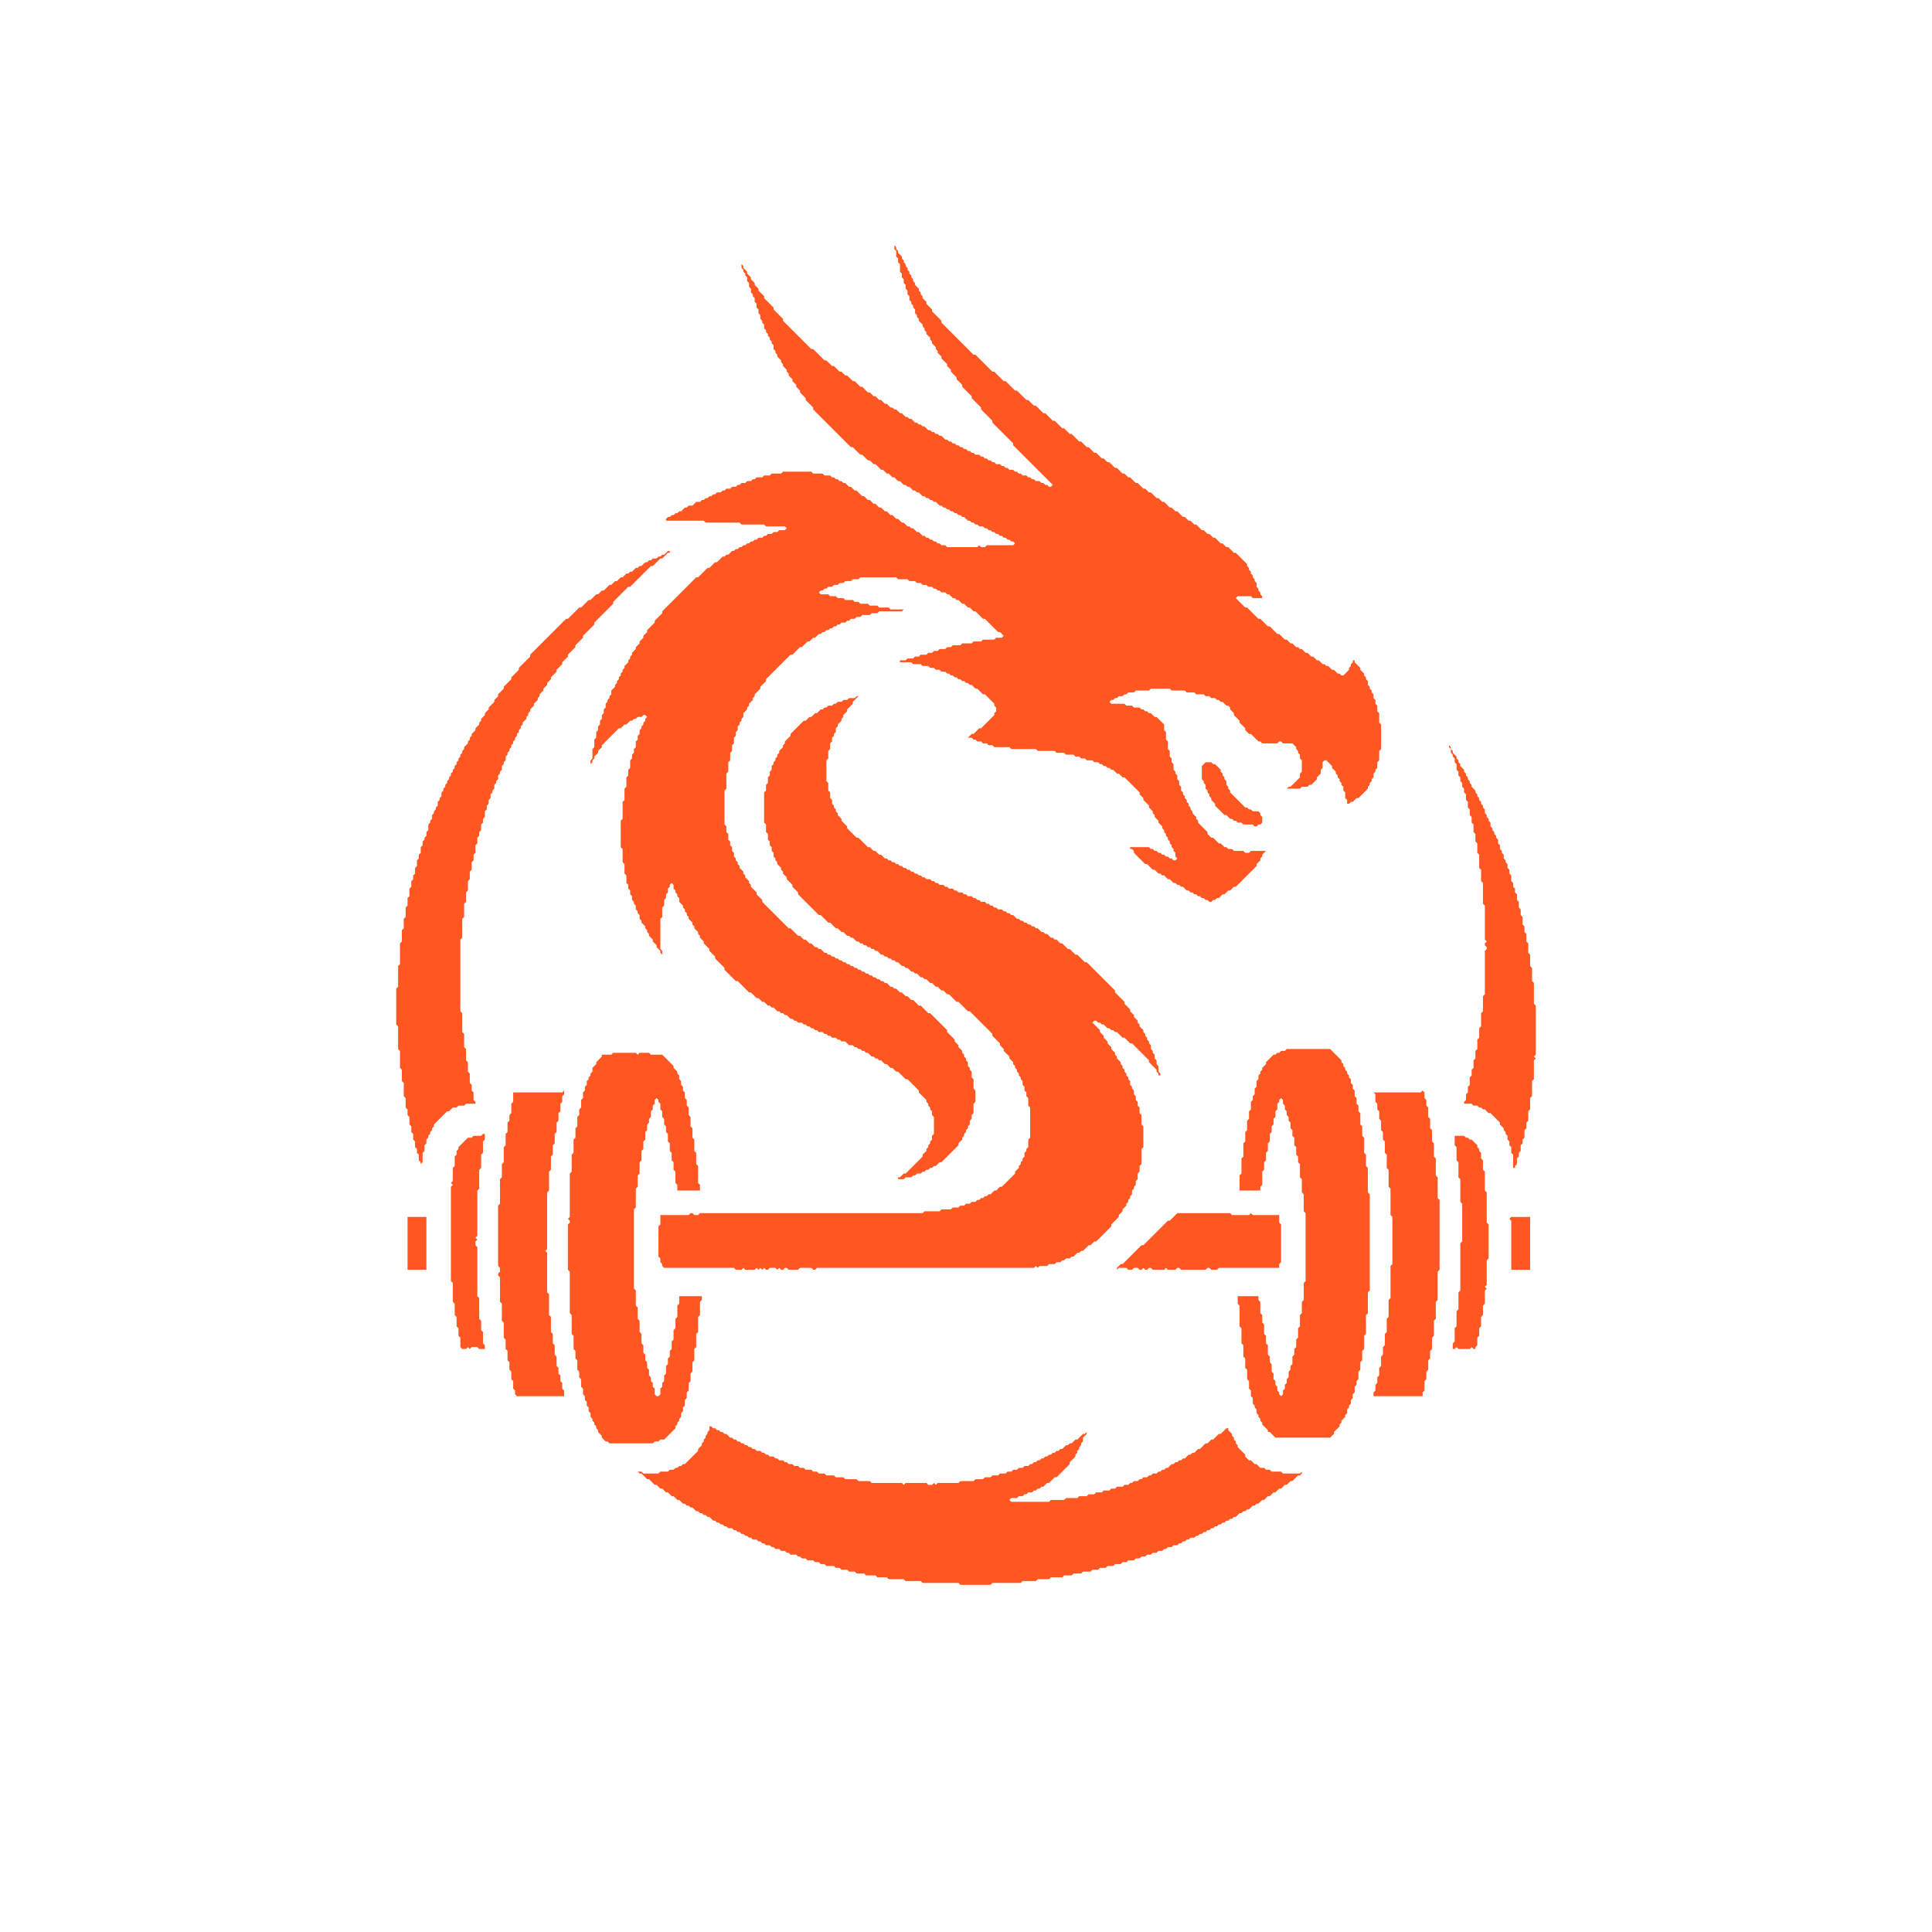 <?xml version="1.0" encoding="utf-8" ?>
<svg baseProfile="tiny" height="1024" version="1.2" width="1024" xmlns="http://www.w3.org/2000/svg" xmlns:ev="http://www.w3.org/2001/xml-events" xmlns:xlink="http://www.w3.org/1999/xlink"><defs /><path d="M 376,756 L 376,758 L 375,759 L 375,760 L 374,761 L 374,762 L 373,763 L 373,764 L 372,765 L 372,766 L 370,768 L 370,769 L 363,776 L 362,776 L 361,777 L 360,777 L 359,778 L 358,778 L 357,779 L 355,779 L 354,780 L 350,780 L 349,781 L 341,781 L 340,780 L 338,780 L 339,781 L 340,781 L 343,784 L 344,784 L 347,787 L 348,787 L 350,789 L 351,789 L 353,791 L 354,791 L 356,793 L 357,793 L 359,795 L 360,795 L 362,797 L 363,797 L 364,798 L 365,798 L 366,799 L 367,799 L 369,801 L 370,801 L 371,802 L 372,802 L 373,803 L 374,803 L 375,804 L 376,804 L 378,806 L 379,806 L 380,807 L 381,807 L 382,808 L 383,808 L 384,809 L 385,809 L 386,810 L 388,810 L 389,811 L 390,811 L 391,812 L 392,812 L 393,813 L 394,813 L 395,814 L 396,814 L 397,815 L 398,815 L 399,816 L 401,816 L 402,817 L 403,817 L 404,818 L 405,818 L 406,819 L 408,819 L 409,820 L 410,820 L 411,821 L 413,821 L 414,822 L 416,822 L 417,823 L 418,823 L 419,824 L 422,824 L 423,825 L 424,825 L 425,826 L 427,826 L 428,827 L 431,827 L 432,828 L 434,828 L 435,829 L 437,829 L 438,830 L 442,830 L 443,831 L 445,831 L 446,832 L 449,832 L 450,833 L 453,833 L 454,834 L 458,834 L 459,835 L 464,835 L 465,836 L 470,836 L 471,837 L 479,837 L 480,838 L 488,838 L 489,839 L 508,839 L 509,840 L 525,840 L 526,839 L 541,839 L 542,838 L 549,838 L 550,837 L 556,837 L 557,836 L 563,836 L 564,835 L 568,835 L 569,834 L 573,834 L 574,833 L 578,833 L 579,832 L 582,832 L 583,831 L 586,831 L 587,830 L 590,830 L 591,829 L 594,829 L 595,828 L 597,828 L 598,827 L 601,827 L 602,826 L 604,826 L 605,825 L 607,825 L 608,824 L 610,824 L 611,823 L 613,823 L 614,822 L 616,822 L 617,821 L 618,821 L 619,820 L 621,820 L 622,819 L 624,819 L 625,818 L 626,818 L 627,817 L 628,817 L 629,816 L 630,816 L 631,815 L 633,815 L 634,814 L 635,814 L 636,813 L 637,813 L 638,812 L 639,812 L 640,811 L 641,811 L 642,810 L 643,810 L 644,809 L 645,809 L 646,808 L 647,808 L 648,807 L 649,807 L 650,806 L 651,806 L 652,805 L 653,805 L 654,804 L 655,804 L 657,802 L 658,802 L 659,801 L 660,801 L 661,800 L 662,800 L 664,798 L 665,798 L 666,797 L 667,797 L 669,795 L 670,795 L 672,793 L 673,793 L 675,791 L 676,791 L 678,789 L 679,789 L 681,787 L 682,787 L 684,785 L 685,785 L 688,782 L 689,782 L 690,781 L 690,780 L 689,781 L 680,781 L 679,780 L 674,780 L 673,779 L 671,779 L 670,778 L 668,778 L 666,776 L 665,776 L 663,774 L 662,774 L 660,772 L 660,771 L 656,767 L 656,766 L 655,765 L 655,764 L 654,763 L 654,762 L 653,761 L 653,760 L 651,758 L 651,757 L 650,757 L 647,760 L 646,760 L 643,763 L 642,763 L 640,765 L 639,765 L 636,768 L 635,768 L 633,770 L 632,770 L 631,771 L 630,771 L 628,773 L 627,773 L 626,774 L 625,774 L 624,775 L 623,775 L 622,776 L 621,776 L 619,778 L 618,778 L 617,779 L 616,779 L 615,780 L 614,780 L 613,781 L 611,781 L 610,782 L 609,782 L 608,783 L 606,783 L 605,784 L 604,784 L 603,785 L 601,785 L 600,786 L 599,786 L 598,787 L 596,787 L 595,788 L 592,788 L 591,789 L 589,789 L 588,790 L 585,790 L 584,791 L 581,791 L 580,792 L 577,792 L 576,793 L 572,793 L 571,794 L 565,794 L 564,795 L 557,795 L 556,796 L 536,796 L 535,795 L 536,794 L 539,794 L 540,793 L 542,793 L 543,792 L 544,792 L 545,791 L 547,791 L 548,790 L 549,790 L 550,789 L 551,789 L 552,788 L 553,788 L 555,786 L 556,786 L 559,783 L 560,783 L 567,776 L 567,775 L 570,772 L 570,771 L 571,770 L 571,769 L 572,768 L 572,767 L 573,766 L 573,765 L 574,764 L 574,762 L 576,760 L 576,759 L 575,760 L 574,760 L 571,763 L 570,763 L 568,765 L 567,765 L 566,766 L 565,766 L 563,768 L 562,768 L 561,769 L 560,769 L 559,770 L 558,770 L 557,771 L 556,771 L 555,772 L 554,772 L 553,773 L 552,773 L 551,774 L 550,774 L 549,775 L 548,775 L 547,776 L 546,776 L 545,777 L 543,777 L 542,778 L 540,778 L 539,779 L 537,779 L 536,780 L 534,780 L 533,781 L 530,781 L 529,782 L 526,782 L 525,783 L 522,783 L 521,784 L 517,784 L 516,785 L 509,785 L 508,786 L 497,786 L 496,787 L 495,786 L 494,787 L 492,787 L 491,786 L 480,786 L 479,787 L 478,786 L 462,786 L 461,785 L 455,785 L 454,784 L 448,784 L 447,783 L 443,783 L 442,782 L 438,782 L 437,781 L 434,781 L 433,780 L 431,780 L 430,779 L 427,779 L 426,778 L 424,778 L 423,777 L 421,777 L 420,776 L 418,776 L 417,775 L 416,775 L 415,774 L 413,774 L 412,773 L 411,773 L 410,772 L 408,772 L 407,771 L 406,771 L 405,770 L 404,770 L 403,769 L 401,769 L 400,768 L 399,768 L 398,767 L 397,767 L 396,766 L 395,766 L 394,765 L 393,765 L 392,764 L 391,764 L 390,763 L 389,763 L 388,762 L 387,762 L 385,760 L 384,760 L 383,759 L 382,759 L 381,758 L 380,758 L 379,757 L 378,757 L 377,756 Z" fill="#ff5722" stroke="none" /><path d="M 801,645 L 800,646 L 801,647 L 801,673 L 811,673 L 811,645 Z" fill="#ff5722" stroke="none" /><path d="M 216,645 L 216,673 L 226,673 L 226,645 Z" fill="#ff5722" stroke="none" /><path d="M 624,643 L 620,647 L 619,647 L 606,660 L 605,660 L 595,670 L 594,670 L 592,672 L 592,673 L 593,672 L 597,672 L 598,673 L 600,673 L 601,672 L 603,672 L 604,673 L 605,673 L 606,672 L 607,673 L 608,673 L 609,672 L 610,672 L 611,673 L 617,673 L 618,672 L 619,673 L 623,673 L 624,672 L 625,672 L 626,673 L 639,673 L 640,672 L 641,672 L 642,673 L 645,673 L 646,672 L 678,672 L 678,670 L 679,669 L 679,649 L 678,648 L 678,644 L 664,644 L 663,643 L 662,644 L 653,644 L 652,643 Z" fill="#ff5722" stroke="none" /><path d="M 771,602 L 771,607 L 772,608 L 772,615 L 773,616 L 773,624 L 774,625 L 774,637 L 775,638 L 775,658 L 774,659 L 774,684 L 773,685 L 773,694 L 772,695 L 772,703 L 771,704 L 771,711 L 770,712 L 770,715 L 771,715 L 772,714 L 773,715 L 779,715 L 780,714 L 781,715 L 782,715 L 782,714 L 783,713 L 783,709 L 784,708 L 784,704 L 785,703 L 785,698 L 786,697 L 786,692 L 787,691 L 787,684 L 788,683 L 787,682 L 788,681 L 788,668 L 789,667 L 789,649 L 788,648 L 788,632 L 787,631 L 787,621 L 786,620 L 786,615 L 785,614 L 785,611 L 784,610 L 784,609 L 783,608 L 783,607 L 780,604 L 779,604 L 778,603 L 777,603 L 776,602 Z" fill="#ff5722" stroke="none" /><path d="M 256,601 L 255,602 L 251,602 L 250,603 L 248,603 L 243,608 L 243,609 L 242,610 L 242,612 L 241,613 L 241,618 L 240,619 L 240,626 L 239,627 L 240,628 L 239,629 L 239,679 L 240,680 L 240,690 L 241,691 L 241,697 L 242,698 L 242,703 L 243,704 L 243,708 L 244,709 L 244,714 L 245,715 L 247,715 L 248,714 L 249,715 L 250,714 L 253,714 L 254,715 L 257,715 L 257,713 L 256,712 L 256,706 L 255,705 L 255,700 L 254,699 L 254,688 L 253,687 L 253,661 L 252,660 L 252,658 L 253,657 L 252,656 L 253,655 L 253,631 L 254,630 L 254,620 L 255,619 L 255,612 L 256,611 L 256,605 L 257,604 L 257,601 Z" fill="#ff5722" stroke="none" /><path d="M 754,578 L 753,579 L 728,579 L 729,580 L 729,584 L 730,585 L 730,588 L 731,589 L 731,593 L 732,594 L 732,599 L 733,600 L 733,604 L 734,605 L 734,611 L 735,612 L 735,619 L 736,620 L 736,629 L 737,630 L 737,644 L 738,645 L 738,670 L 737,671 L 737,688 L 736,689 L 736,698 L 735,699 L 735,706 L 734,707 L 734,713 L 733,714 L 733,718 L 732,719 L 732,724 L 731,725 L 731,729 L 730,730 L 730,733 L 729,734 L 729,737 L 728,738 L 728,740 L 754,740 L 754,738 L 755,737 L 755,732 L 756,731 L 756,727 L 757,726 L 757,721 L 758,720 L 758,716 L 759,715 L 759,709 L 760,708 L 760,700 L 761,699 L 761,690 L 762,689 L 762,674 L 763,673 L 763,636 L 762,635 L 762,624 L 761,623 L 761,614 L 760,613 L 760,606 L 759,605 L 759,599 L 758,598 L 758,593 L 757,592 L 757,587 L 756,586 L 756,583 L 755,582 L 755,579 Z" fill="#ff5722" stroke="none" /><path d="M 299,578 L 298,579 L 272,579 L 272,584 L 271,585 L 271,590 L 270,591 L 270,594 L 269,595 L 269,600 L 268,601 L 268,607 L 267,608 L 267,616 L 266,617 L 266,624 L 265,625 L 265,638 L 264,639 L 264,671 L 265,672 L 265,674 L 264,675 L 264,676 L 265,677 L 265,690 L 266,691 L 266,700 L 267,701 L 267,709 L 268,710 L 268,715 L 269,716 L 269,721 L 270,722 L 270,726 L 271,727 L 271,731 L 272,732 L 272,736 L 273,737 L 273,739 L 274,740 L 299,740 L 299,737 L 298,736 L 298,733 L 297,732 L 297,729 L 296,728 L 296,725 L 295,724 L 295,719 L 294,718 L 294,713 L 293,712 L 293,707 L 292,706 L 292,698 L 291,697 L 291,686 L 290,685 L 290,664 L 289,663 L 290,662 L 290,632 L 291,631 L 291,621 L 292,620 L 292,613 L 293,612 L 293,607 L 294,606 L 294,601 L 295,600 L 295,595 L 296,594 L 296,590 L 297,589 L 297,585 L 298,584 L 298,581 L 299,580 Z" fill="#ff5722" stroke="none" /><path d="M 325,558 L 324,559 L 319,559 L 319,560 L 316,563 L 316,564 L 314,566 L 314,568 L 313,569 L 313,570 L 312,571 L 312,572 L 311,573 L 311,575 L 310,576 L 310,578 L 309,579 L 309,582 L 308,583 L 308,587 L 307,588 L 307,591 L 306,592 L 306,597 L 305,598 L 305,603 L 304,604 L 304,611 L 303,612 L 303,621 L 302,622 L 302,645 L 301,646 L 302,647 L 302,648 L 301,649 L 301,673 L 302,674 L 302,696 L 303,697 L 303,707 L 304,708 L 304,715 L 305,716 L 305,720 L 306,721 L 306,726 L 307,727 L 307,730 L 308,731 L 308,735 L 309,736 L 309,739 L 310,740 L 310,742 L 311,743 L 311,745 L 312,746 L 312,748 L 313,749 L 313,751 L 314,752 L 314,753 L 315,754 L 315,755 L 316,756 L 316,757 L 317,758 L 317,759 L 319,761 L 319,762 L 321,764 L 322,764 L 323,765 L 346,765 L 347,764 L 349,764 L 350,763 L 352,763 L 358,757 L 358,756 L 359,755 L 359,754 L 360,753 L 360,752 L 361,751 L 361,749 L 362,748 L 362,746 L 363,745 L 363,742 L 364,741 L 364,738 L 365,737 L 365,733 L 366,732 L 366,728 L 367,727 L 367,722 L 368,721 L 368,715 L 369,714 L 369,707 L 370,706 L 370,698 L 371,697 L 371,690 L 372,689 L 372,687 L 360,687 L 360,691 L 359,692 L 359,698 L 358,699 L 358,704 L 357,705 L 357,710 L 356,711 L 356,715 L 355,716 L 355,719 L 354,720 L 354,723 L 353,724 L 353,728 L 352,729 L 352,732 L 351,733 L 351,735 L 350,736 L 350,739 L 349,740 L 348,740 L 347,739 L 347,736 L 346,735 L 346,733 L 345,732 L 345,730 L 344,729 L 344,726 L 343,725 L 343,722 L 342,721 L 342,718 L 341,717 L 341,713 L 340,712 L 340,707 L 339,706 L 339,700 L 338,699 L 338,693 L 337,692 L 337,684 L 336,683 L 336,641 L 337,640 L 337,630 L 338,629 L 338,623 L 339,622 L 339,616 L 340,615 L 340,610 L 341,609 L 341,605 L 342,604 L 342,600 L 343,599 L 343,596 L 344,595 L 344,593 L 345,592 L 345,589 L 346,588 L 346,586 L 347,585 L 347,583 L 348,582 L 349,583 L 349,584 L 350,585 L 350,588 L 351,589 L 351,592 L 352,593 L 352,596 L 353,597 L 353,600 L 354,601 L 354,605 L 355,606 L 355,610 L 356,611 L 356,615 L 357,616 L 357,620 L 358,621 L 358,627 L 359,628 L 359,631 L 371,631 L 371,628 L 370,627 L 370,618 L 369,617 L 369,611 L 368,610 L 368,604 L 367,603 L 367,598 L 366,597 L 366,592 L 365,591 L 365,587 L 364,586 L 364,583 L 363,582 L 363,579 L 362,578 L 362,576 L 361,575 L 361,573 L 360,572 L 360,570 L 359,569 L 359,568 L 357,566 L 357,565 L 351,559 L 345,559 L 344,558 L 339,558 L 338,559 L 337,558 Z" fill="#ff5722" stroke="none" /><path d="M 682,556 L 681,557 L 679,557 L 678,558 L 677,558 L 676,559 L 675,559 L 671,563 L 671,564 L 669,566 L 669,567 L 668,568 L 668,569 L 667,570 L 667,572 L 666,573 L 666,576 L 665,577 L 665,580 L 664,581 L 664,583 L 663,584 L 663,588 L 662,589 L 662,593 L 661,594 L 661,599 L 660,600 L 660,605 L 659,606 L 659,613 L 658,614 L 658,622 L 657,623 L 657,631 L 668,631 L 668,629 L 669,628 L 669,621 L 670,620 L 670,616 L 671,615 L 671,611 L 672,610 L 672,606 L 673,605 L 673,601 L 674,600 L 674,597 L 675,596 L 675,593 L 676,592 L 676,589 L 677,588 L 677,585 L 678,584 L 678,583 L 679,582 L 680,583 L 680,585 L 681,586 L 681,588 L 682,589 L 682,591 L 683,592 L 683,594 L 684,595 L 684,598 L 685,599 L 685,602 L 686,603 L 686,607 L 687,608 L 687,612 L 688,613 L 688,616 L 689,617 L 689,624 L 690,625 L 690,632 L 691,633 L 691,642 L 692,643 L 692,679 L 691,680 L 691,689 L 690,690 L 690,696 L 689,697 L 689,703 L 688,704 L 688,709 L 687,710 L 687,714 L 686,715 L 686,718 L 685,719 L 685,723 L 684,724 L 684,726 L 683,727 L 683,730 L 682,731 L 682,733 L 681,734 L 681,736 L 680,737 L 680,739 L 679,740 L 678,739 L 678,738 L 677,737 L 677,735 L 676,734 L 676,732 L 675,731 L 675,728 L 674,727 L 674,723 L 673,722 L 673,719 L 672,718 L 672,713 L 671,712 L 671,708 L 670,707 L 670,702 L 669,701 L 669,697 L 668,696 L 668,690 L 667,689 L 667,687 L 656,687 L 656,691 L 657,692 L 657,703 L 658,704 L 658,712 L 659,713 L 659,719 L 660,720 L 660,725 L 661,726 L 661,731 L 662,732 L 662,736 L 663,737 L 663,740 L 664,741 L 664,744 L 665,745 L 665,746 L 666,747 L 666,749 L 667,750 L 667,751 L 668,752 L 668,753 L 669,754 L 669,755 L 672,758 L 672,759 L 673,759 L 676,762 L 705,762 L 707,760 L 707,759 L 710,756 L 710,755 L 711,754 L 711,753 L 713,751 L 713,750 L 714,749 L 714,747 L 715,746 L 715,745 L 716,744 L 716,742 L 717,741 L 717,739 L 718,738 L 718,735 L 719,734 L 719,732 L 720,731 L 720,727 L 721,726 L 721,722 L 722,721 L 722,716 L 723,715 L 723,708 L 724,707 L 724,697 L 725,696 L 725,685 L 726,684 L 726,633 L 725,632 L 725,619 L 724,618 L 724,612 L 723,611 L 723,603 L 722,602 L 722,597 L 721,596 L 721,590 L 720,589 L 720,586 L 719,585 L 719,582 L 718,581 L 718,578 L 717,577 L 717,575 L 716,574 L 716,572 L 715,571 L 715,570 L 714,569 L 714,568 L 713,567 L 713,566 L 712,565 L 712,564 L 711,563 L 711,562 L 705,556 Z" fill="#ff5722" stroke="none" /><path d="M 639,404 L 637,406 L 637,413 L 638,414 L 638,415 L 639,416 L 639,418 L 640,419 L 640,420 L 641,421 L 641,422 L 642,423 L 642,424 L 644,426 L 644,427 L 649,432 L 650,432 L 652,434 L 653,434 L 654,435 L 655,435 L 656,436 L 658,436 L 659,437 L 664,437 L 665,438 L 666,438 L 667,437 L 668,437 L 669,436 L 669,433 L 668,432 L 668,431 L 667,430 L 664,430 L 663,429 L 662,429 L 661,428 L 660,428 L 652,420 L 652,419 L 651,418 L 651,417 L 650,416 L 650,414 L 649,413 L 649,412 L 648,411 L 648,410 L 647,409 L 647,408 L 644,405 L 643,405 L 642,404 Z" fill="#ff5722" stroke="none" /><path d="M 768,395 L 768,396 L 769,397 L 769,399 L 770,400 L 770,401 L 771,402 L 771,404 L 772,405 L 772,408 L 773,409 L 773,411 L 774,412 L 774,414 L 775,415 L 775,417 L 776,418 L 776,420 L 777,421 L 777,424 L 778,425 L 778,428 L 779,429 L 779,432 L 780,433 L 780,436 L 781,437 L 781,441 L 782,442 L 782,446 L 783,447 L 783,452 L 784,453 L 784,460 L 785,461 L 785,467 L 786,468 L 786,479 L 787,480 L 787,498 L 788,499 L 787,500 L 787,501 L 788,502 L 788,503 L 787,504 L 787,527 L 786,528 L 786,536 L 785,537 L 785,544 L 784,545 L 784,550 L 783,551 L 783,556 L 782,557 L 782,561 L 781,562 L 781,566 L 780,567 L 780,570 L 779,571 L 779,575 L 778,576 L 778,579 L 777,580 L 777,583 L 776,584 L 776,585 L 780,585 L 781,586 L 783,586 L 784,587 L 785,587 L 786,588 L 787,588 L 789,590 L 790,590 L 795,595 L 795,596 L 797,598 L 797,599 L 798,600 L 798,601 L 799,602 L 799,604 L 800,605 L 800,607 L 801,608 L 801,611 L 802,612 L 802,619 L 803,619 L 803,618 L 804,617 L 804,614 L 805,613 L 805,611 L 806,610 L 806,607 L 807,606 L 807,604 L 808,603 L 808,599 L 809,598 L 809,595 L 810,594 L 810,589 L 811,588 L 811,582 L 812,581 L 812,573 L 813,572 L 813,562 L 814,561 L 813,560 L 814,559 L 814,533 L 813,532 L 813,521 L 812,520 L 812,513 L 811,512 L 811,506 L 810,505 L 810,500 L 809,499 L 809,495 L 808,494 L 808,491 L 807,490 L 807,486 L 806,485 L 806,482 L 805,481 L 805,478 L 804,477 L 804,474 L 803,473 L 803,471 L 802,470 L 802,468 L 801,467 L 801,464 L 800,463 L 800,461 L 799,460 L 799,458 L 798,457 L 798,456 L 797,455 L 797,453 L 796,452 L 796,451 L 795,450 L 795,448 L 794,447 L 794,445 L 793,444 L 793,443 L 792,442 L 792,441 L 791,440 L 791,439 L 790,438 L 790,436 L 789,435 L 789,434 L 788,433 L 788,432 L 787,431 L 787,429 L 786,428 L 786,427 L 785,426 L 785,425 L 784,424 L 784,423 L 783,422 L 783,421 L 782,420 L 782,419 L 780,417 L 780,416 L 779,415 L 779,414 L 778,413 L 778,412 L 777,411 L 777,410 L 776,409 L 776,408 L 774,406 L 774,405 L 773,404 L 773,403 L 772,402 L 772,401 L 770,399 L 770,398 L 769,397 L 769,396 Z" fill="#ff5722" stroke="none" /><path d="M 454,369 L 453,370 L 450,370 L 449,371 L 447,371 L 446,372 L 444,372 L 443,373 L 442,373 L 441,374 L 439,374 L 438,375 L 437,375 L 436,376 L 435,376 L 433,378 L 432,378 L 430,380 L 429,380 L 427,382 L 426,382 L 419,389 L 419,390 L 416,393 L 416,394 L 415,395 L 415,396 L 413,398 L 413,399 L 412,400 L 412,401 L 411,402 L 411,403 L 410,404 L 410,405 L 409,406 L 409,408 L 408,409 L 408,411 L 407,412 L 407,415 L 406,416 L 406,419 L 405,420 L 405,436 L 406,437 L 406,441 L 407,442 L 407,445 L 408,446 L 408,448 L 409,449 L 409,451 L 410,452 L 410,454 L 411,455 L 411,456 L 412,457 L 412,458 L 414,460 L 414,461 L 415,462 L 415,463 L 417,465 L 417,466 L 420,469 L 420,470 L 423,473 L 423,474 L 434,485 L 435,485 L 439,489 L 440,489 L 443,492 L 444,492 L 446,494 L 447,494 L 449,496 L 450,496 L 451,497 L 452,497 L 454,499 L 455,499 L 456,500 L 457,500 L 458,501 L 459,501 L 460,502 L 461,502 L 462,503 L 463,503 L 464,504 L 465,504 L 467,506 L 468,506 L 469,507 L 470,507 L 471,508 L 472,508 L 473,509 L 474,509 L 475,510 L 476,510 L 478,512 L 479,512 L 480,513 L 481,513 L 483,515 L 484,515 L 485,516 L 486,516 L 488,518 L 489,518 L 490,519 L 491,519 L 493,521 L 494,521 L 496,523 L 497,523 L 499,525 L 500,525 L 502,527 L 503,527 L 507,531 L 508,531 L 513,536 L 514,536 L 526,548 L 526,549 L 530,553 L 530,554 L 532,556 L 532,557 L 535,560 L 535,561 L 537,563 L 537,564 L 538,565 L 538,566 L 539,567 L 539,568 L 540,569 L 540,570 L 541,571 L 541,572 L 542,573 L 542,575 L 543,576 L 543,578 L 544,579 L 544,581 L 545,582 L 545,586 L 546,587 L 546,603 L 545,604 L 545,608 L 544,609 L 544,610 L 543,611 L 543,613 L 542,614 L 542,615 L 541,616 L 541,617 L 540,618 L 540,619 L 538,621 L 538,622 L 531,629 L 530,629 L 528,631 L 527,631 L 525,633 L 524,633 L 523,634 L 522,634 L 521,635 L 520,635 L 519,636 L 518,636 L 517,637 L 515,637 L 514,638 L 512,638 L 511,639 L 509,639 L 508,640 L 505,640 L 504,641 L 499,641 L 498,642 L 490,642 L 489,643 L 371,643 L 370,644 L 368,644 L 367,643 L 366,643 L 365,644 L 350,644 L 350,649 L 349,650 L 349,666 L 350,667 L 350,669 L 351,670 L 351,671 L 352,672 L 389,672 L 390,673 L 393,673 L 394,672 L 395,673 L 400,673 L 401,672 L 402,673 L 403,672 L 404,673 L 405,672 L 406,673 L 407,673 L 408,672 L 411,672 L 412,673 L 413,672 L 414,673 L 415,673 L 416,672 L 417,672 L 418,673 L 423,673 L 424,672 L 430,672 L 431,673 L 432,673 L 433,672 L 548,672 L 549,671 L 550,672 L 551,671 L 555,671 L 556,670 L 559,670 L 560,669 L 562,669 L 563,668 L 564,668 L 565,667 L 567,667 L 568,666 L 569,666 L 571,664 L 572,664 L 573,663 L 574,663 L 577,660 L 578,660 L 580,658 L 581,658 L 589,650 L 589,649 L 593,645 L 593,644 L 595,642 L 595,641 L 597,639 L 597,638 L 598,637 L 598,636 L 599,635 L 599,634 L 600,633 L 600,631 L 601,630 L 601,629 L 602,628 L 602,626 L 603,625 L 603,622 L 604,621 L 604,618 L 605,617 L 605,609 L 606,608 L 606,597 L 605,596 L 605,591 L 604,590 L 604,587 L 603,586 L 603,584 L 602,583 L 602,581 L 601,580 L 601,578 L 600,577 L 600,576 L 599,575 L 599,573 L 598,572 L 598,571 L 597,570 L 597,569 L 596,568 L 596,567 L 595,566 L 595,565 L 594,564 L 594,563 L 592,561 L 592,560 L 591,559 L 591,558 L 589,556 L 589,555 L 587,553 L 587,552 L 585,550 L 585,549 L 583,547 L 583,546 L 579,542 L 580,541 L 581,541 L 582,542 L 583,542 L 584,543 L 585,543 L 587,545 L 588,545 L 589,546 L 590,546 L 591,547 L 592,547 L 595,550 L 596,550 L 599,553 L 600,553 L 609,562 L 609,563 L 613,567 L 613,568 L 614,569 L 614,570 L 615,570 L 615,569 L 614,568 L 614,565 L 613,564 L 613,562 L 612,561 L 612,559 L 611,558 L 611,557 L 610,556 L 610,554 L 609,553 L 609,552 L 608,551 L 608,550 L 607,549 L 607,548 L 606,547 L 606,546 L 604,544 L 604,543 L 603,542 L 603,541 L 601,539 L 601,538 L 599,536 L 599,535 L 596,532 L 596,531 L 591,526 L 591,525 L 576,510 L 575,510 L 571,506 L 570,506 L 567,503 L 566,503 L 563,500 L 562,500 L 560,498 L 559,498 L 558,497 L 557,497 L 555,495 L 554,495 L 553,494 L 552,494 L 550,492 L 549,492 L 548,491 L 547,491 L 546,490 L 545,490 L 544,489 L 543,489 L 542,488 L 541,488 L 540,487 L 539,487 L 537,485 L 536,485 L 535,484 L 534,484 L 533,483 L 532,483 L 531,482 L 529,482 L 528,481 L 527,481 L 526,480 L 525,480 L 524,479 L 523,479 L 522,478 L 520,478 L 519,477 L 518,477 L 517,476 L 516,476 L 515,475 L 513,475 L 512,474 L 511,474 L 510,473 L 508,473 L 507,472 L 506,472 L 505,471 L 503,471 L 502,470 L 501,470 L 500,469 L 498,469 L 497,468 L 496,468 L 495,467 L 494,467 L 493,466 L 491,466 L 490,465 L 489,465 L 488,464 L 487,464 L 486,463 L 485,463 L 484,462 L 483,462 L 482,461 L 481,461 L 480,460 L 479,460 L 478,459 L 477,459 L 476,458 L 475,458 L 474,457 L 473,457 L 472,456 L 471,456 L 470,455 L 469,455 L 467,453 L 466,453 L 464,451 L 463,451 L 461,449 L 460,449 L 455,444 L 454,444 L 449,439 L 449,438 L 446,435 L 446,434 L 444,432 L 444,431 L 443,430 L 443,429 L 442,428 L 442,427 L 441,426 L 441,424 L 440,423 L 440,420 L 439,419 L 439,415 L 438,414 L 438,403 L 439,402 L 439,398 L 440,397 L 440,394 L 441,393 L 441,391 L 442,390 L 442,389 L 443,388 L 443,386 L 444,385 L 444,384 L 446,382 L 446,381 L 447,380 L 447,379 L 449,377 L 449,376 L 452,373 L 452,372 L 455,369 Z" fill="#ff5722" stroke="none" /><path d="M 354,292 L 352,294 L 351,294 L 350,295 L 349,295 L 348,296 L 346,296 L 345,297 L 344,297 L 343,298 L 342,298 L 340,300 L 339,300 L 338,301 L 337,301 L 335,303 L 334,303 L 333,304 L 332,304 L 330,306 L 329,306 L 327,308 L 326,308 L 324,310 L 323,310 L 320,313 L 319,313 L 317,315 L 316,315 L 313,318 L 312,318 L 308,322 L 307,322 L 301,328 L 300,328 L 281,347 L 281,348 L 275,354 L 275,355 L 271,359 L 271,360 L 267,364 L 267,365 L 264,368 L 264,369 L 262,371 L 262,372 L 259,375 L 259,376 L 257,378 L 257,379 L 255,381 L 255,382 L 254,383 L 254,384 L 252,386 L 252,387 L 250,389 L 250,390 L 249,391 L 249,392 L 248,393 L 248,394 L 246,396 L 246,397 L 245,398 L 245,399 L 244,400 L 244,401 L 243,402 L 243,403 L 242,404 L 242,405 L 241,406 L 241,407 L 240,408 L 240,409 L 239,410 L 239,411 L 238,412 L 238,413 L 237,414 L 237,415 L 236,416 L 236,417 L 235,418 L 235,419 L 234,420 L 234,422 L 233,423 L 233,424 L 232,425 L 232,427 L 231,428 L 231,429 L 230,430 L 230,431 L 229,432 L 229,434 L 228,435 L 228,436 L 227,437 L 227,440 L 226,441 L 226,443 L 225,444 L 225,445 L 224,446 L 224,448 L 223,449 L 223,452 L 222,453 L 222,455 L 221,456 L 221,459 L 220,460 L 220,463 L 219,464 L 219,466 L 218,467 L 218,470 L 217,471 L 217,475 L 216,476 L 216,480 L 215,481 L 215,486 L 214,487 L 214,492 L 213,493 L 213,499 L 212,500 L 212,511 L 211,512 L 211,523 L 210,524 L 210,543 L 211,544 L 211,556 L 212,557 L 212,566 L 213,567 L 213,573 L 214,574 L 214,581 L 215,582 L 215,587 L 216,588 L 216,591 L 217,592 L 217,596 L 218,597 L 218,600 L 219,601 L 219,604 L 220,605 L 220,608 L 221,609 L 221,611 L 222,612 L 222,615 L 223,616 L 223,618 L 223,617 L 224,616 L 224,611 L 225,610 L 225,607 L 226,606 L 226,604 L 227,603 L 227,602 L 228,601 L 228,600 L 229,599 L 229,598 L 230,597 L 230,596 L 237,589 L 238,589 L 240,587 L 242,587 L 243,586 L 246,586 L 247,585 L 252,585 L 252,584 L 251,583 L 251,579 L 250,578 L 250,575 L 249,574 L 249,569 L 248,568 L 248,563 L 247,562 L 247,556 L 246,555 L 246,548 L 245,547 L 245,537 L 244,536 L 244,498 L 245,497 L 245,487 L 246,486 L 246,479 L 247,478 L 247,473 L 248,472 L 248,467 L 249,466 L 249,462 L 250,461 L 250,457 L 251,456 L 251,453 L 252,452 L 252,448 L 253,447 L 253,444 L 254,443 L 254,441 L 255,440 L 255,437 L 256,436 L 256,434 L 257,433 L 257,430 L 258,429 L 258,427 L 259,426 L 259,424 L 260,423 L 260,421 L 261,420 L 261,419 L 262,418 L 262,416 L 263,415 L 263,414 L 264,413 L 264,411 L 265,410 L 265,409 L 266,408 L 266,406 L 267,405 L 267,404 L 268,403 L 268,401 L 269,400 L 269,399 L 270,398 L 270,397 L 271,396 L 271,395 L 272,394 L 272,393 L 273,392 L 273,391 L 274,390 L 274,389 L 275,388 L 275,387 L 276,386 L 276,385 L 277,384 L 277,383 L 279,381 L 279,380 L 280,379 L 280,378 L 281,377 L 281,376 L 283,374 L 283,373 L 285,371 L 285,370 L 286,369 L 286,368 L 288,366 L 288,365 L 290,363 L 290,362 L 292,360 L 292,359 L 295,356 L 295,355 L 298,352 L 298,351 L 301,348 L 301,347 L 305,343 L 305,342 L 309,338 L 309,337 L 315,331 L 315,330 L 325,320 L 325,319 L 333,311 L 334,311 L 345,300 L 346,300 L 350,296 L 351,296 L 354,293 L 355,293 L 355,292 Z" fill="#ff5722" stroke="none" /><path d="M 474,130 L 474,132 L 475,133 L 475,136 L 476,137 L 476,139 L 477,140 L 477,144 L 478,145 L 478,147 L 479,148 L 479,150 L 480,151 L 480,153 L 481,154 L 481,156 L 482,157 L 482,159 L 483,160 L 483,161 L 484,162 L 484,163 L 485,164 L 485,166 L 486,167 L 486,168 L 487,169 L 487,170 L 489,172 L 489,173 L 490,174 L 490,175 L 491,176 L 491,177 L 493,179 L 493,180 L 494,181 L 494,182 L 496,184 L 496,185 L 497,186 L 497,187 L 499,189 L 499,190 L 502,193 L 502,194 L 504,196 L 504,197 L 507,200 L 507,201 L 510,204 L 510,205 L 515,210 L 515,211 L 520,216 L 520,217 L 526,223 L 526,224 L 537,235 L 537,236 L 558,257 L 557,258 L 556,258 L 555,257 L 554,257 L 553,256 L 552,256 L 551,255 L 549,255 L 548,254 L 547,254 L 546,253 L 545,253 L 544,252 L 542,252 L 541,251 L 540,251 L 539,250 L 538,250 L 537,249 L 535,249 L 534,248 L 533,248 L 532,247 L 531,247 L 530,246 L 528,246 L 527,245 L 526,245 L 525,244 L 524,244 L 523,243 L 522,243 L 521,242 L 520,242 L 519,241 L 517,241 L 516,240 L 515,240 L 514,239 L 513,239 L 512,238 L 511,238 L 510,237 L 509,237 L 508,236 L 507,236 L 506,235 L 505,235 L 504,234 L 503,234 L 502,233 L 501,233 L 499,231 L 498,231 L 497,230 L 496,230 L 495,229 L 494,229 L 493,228 L 492,228 L 490,226 L 489,226 L 488,225 L 487,225 L 486,224 L 485,224 L 483,222 L 482,222 L 481,221 L 480,221 L 478,219 L 477,219 L 475,217 L 474,217 L 473,216 L 472,216 L 470,214 L 469,214 L 467,212 L 466,212 L 464,210 L 463,210 L 461,208 L 460,208 L 457,205 L 456,205 L 453,202 L 452,202 L 449,199 L 448,199 L 446,197 L 445,197 L 442,194 L 441,194 L 438,191 L 437,191 L 431,185 L 430,185 L 415,170 L 415,169 L 410,164 L 410,163 L 405,158 L 405,157 L 402,154 L 402,153 L 400,151 L 400,150 L 398,148 L 398,147 L 396,145 L 396,144 L 394,142 L 394,141 L 393,140 L 393,142 L 394,143 L 394,144 L 395,145 L 395,146 L 396,147 L 396,149 L 397,150 L 397,152 L 398,153 L 398,155 L 399,156 L 399,157 L 400,158 L 400,160 L 401,161 L 401,163 L 402,164 L 402,166 L 403,167 L 403,169 L 404,170 L 404,171 L 405,172 L 405,174 L 406,175 L 406,176 L 407,177 L 407,178 L 408,179 L 408,180 L 409,181 L 409,182 L 410,183 L 410,185 L 411,186 L 411,187 L 412,188 L 412,189 L 414,191 L 414,192 L 415,193 L 415,194 L 417,196 L 417,197 L 418,198 L 418,199 L 420,201 L 420,202 L 422,204 L 422,205 L 424,207 L 424,208 L 427,211 L 427,212 L 431,216 L 431,217 L 451,237 L 452,237 L 456,241 L 457,241 L 460,244 L 461,244 L 463,246 L 464,246 L 467,249 L 468,249 L 470,251 L 471,251 L 473,253 L 474,253 L 476,255 L 477,255 L 479,257 L 480,257 L 481,258 L 482,258 L 484,260 L 485,260 L 486,261 L 487,261 L 489,263 L 490,263 L 491,264 L 492,264 L 493,265 L 494,265 L 495,266 L 496,266 L 498,268 L 499,268 L 500,269 L 501,269 L 502,270 L 503,270 L 504,271 L 505,271 L 506,272 L 507,272 L 508,273 L 509,273 L 510,274 L 511,274 L 513,276 L 514,276 L 515,277 L 516,277 L 517,278 L 518,278 L 519,279 L 521,279 L 522,280 L 523,280 L 524,281 L 525,281 L 526,282 L 527,282 L 528,283 L 529,283 L 530,284 L 531,284 L 532,285 L 533,285 L 534,286 L 535,286 L 536,287 L 537,287 L 538,288 L 537,289 L 523,289 L 522,290 L 520,290 L 519,289 L 518,290 L 502,290 L 501,289 L 499,289 L 498,288 L 497,288 L 496,287 L 495,287 L 494,286 L 493,286 L 492,285 L 491,285 L 490,284 L 489,284 L 487,282 L 486,282 L 484,280 L 483,280 L 482,279 L 481,279 L 479,277 L 478,277 L 476,275 L 475,275 L 473,273 L 472,273 L 470,271 L 469,271 L 467,269 L 466,269 L 464,267 L 463,267 L 461,265 L 460,265 L 458,263 L 457,263 L 454,260 L 453,260 L 451,258 L 450,258 L 448,256 L 447,256 L 446,255 L 445,255 L 444,254 L 443,254 L 442,253 L 441,253 L 440,252 L 437,252 L 436,251 L 431,251 L 430,250 L 415,250 L 414,251 L 409,251 L 408,252 L 405,252 L 404,253 L 401,253 L 400,254 L 399,254 L 398,255 L 396,255 L 395,256 L 393,256 L 392,257 L 391,257 L 390,258 L 388,258 L 387,259 L 385,259 L 384,260 L 383,260 L 382,261 L 380,261 L 379,262 L 378,262 L 377,263 L 376,263 L 375,264 L 374,264 L 373,265 L 372,265 L 371,266 L 369,266 L 367,268 L 365,268 L 364,269 L 363,269 L 361,271 L 360,271 L 359,272 L 358,272 L 357,273 L 356,273 L 355,274 L 354,274 L 353,275 L 353,276 L 373,276 L 374,277 L 392,277 L 393,278 L 405,278 L 406,279 L 416,279 L 417,280 L 416,281 L 413,281 L 412,282 L 410,282 L 409,283 L 407,283 L 406,284 L 405,284 L 404,285 L 402,285 L 401,286 L 400,286 L 399,287 L 398,287 L 397,288 L 396,288 L 395,289 L 394,289 L 393,290 L 392,290 L 391,291 L 390,291 L 389,292 L 388,292 L 386,294 L 385,294 L 384,295 L 383,295 L 380,298 L 379,298 L 376,301 L 375,301 L 370,306 L 369,306 L 351,324 L 351,325 L 347,329 L 347,330 L 343,334 L 343,335 L 341,337 L 341,338 L 339,340 L 339,341 L 337,343 L 337,344 L 335,346 L 335,347 L 334,348 L 334,349 L 333,350 L 333,351 L 331,353 L 331,354 L 330,355 L 330,356 L 329,357 L 329,358 L 328,359 L 328,360 L 327,361 L 327,362 L 326,363 L 326,364 L 324,366 L 324,368 L 323,369 L 323,370 L 322,371 L 322,372 L 321,373 L 321,375 L 320,376 L 320,378 L 319,379 L 319,381 L 318,382 L 318,384 L 317,385 L 317,387 L 316,388 L 316,391 L 315,392 L 315,396 L 314,397 L 314,402 L 313,403 L 313,406 L 313,405 L 314,404 L 314,403 L 315,402 L 315,401 L 317,399 L 317,398 L 319,396 L 319,395 L 328,386 L 329,386 L 331,384 L 332,384 L 334,382 L 335,382 L 336,381 L 337,381 L 338,380 L 340,380 L 341,379 L 342,379 L 343,380 L 342,381 L 342,382 L 341,383 L 341,384 L 340,385 L 340,386 L 339,387 L 339,389 L 338,390 L 338,392 L 337,393 L 337,396 L 336,397 L 336,399 L 335,400 L 335,402 L 334,403 L 334,407 L 333,408 L 333,411 L 332,412 L 332,417 L 331,418 L 331,424 L 330,425 L 330,434 L 329,435 L 329,449 L 330,450 L 330,457 L 331,458 L 331,463 L 332,464 L 332,468 L 333,469 L 333,471 L 334,472 L 334,474 L 335,475 L 335,477 L 336,478 L 336,479 L 337,480 L 337,482 L 338,483 L 338,484 L 339,485 L 339,487 L 340,488 L 340,489 L 342,491 L 342,492 L 343,493 L 343,494 L 344,495 L 344,496 L 346,498 L 346,499 L 348,501 L 348,502 L 350,504 L 350,505 L 351,506 L 351,504 L 350,503 L 350,487 L 351,486 L 351,481 L 352,480 L 352,477 L 353,476 L 353,474 L 354,473 L 354,471 L 355,470 L 355,469 L 356,468 L 357,469 L 357,471 L 358,472 L 358,473 L 359,474 L 359,475 L 360,476 L 360,478 L 362,480 L 362,481 L 363,482 L 363,483 L 364,484 L 364,485 L 365,486 L 365,487 L 367,489 L 367,490 L 368,491 L 368,492 L 370,494 L 370,495 L 371,496 L 371,497 L 373,499 L 373,500 L 376,503 L 376,504 L 379,507 L 379,508 L 384,513 L 384,514 L 390,520 L 391,520 L 397,526 L 398,526 L 401,529 L 402,529 L 404,531 L 405,531 L 407,533 L 408,533 L 409,534 L 410,534 L 412,536 L 413,536 L 414,537 L 415,537 L 416,538 L 417,538 L 419,540 L 420,540 L 421,541 L 422,541 L 423,542 L 425,542 L 426,543 L 427,543 L 428,544 L 429,544 L 430,545 L 431,545 L 432,546 L 433,546 L 434,547 L 436,547 L 437,548 L 438,548 L 439,549 L 440,549 L 441,550 L 443,550 L 444,551 L 445,551 L 446,552 L 448,552 L 450,554 L 452,554 L 453,555 L 454,555 L 455,556 L 456,556 L 457,557 L 458,557 L 459,558 L 460,558 L 462,560 L 463,560 L 464,561 L 465,561 L 466,562 L 467,562 L 469,564 L 470,564 L 472,566 L 473,566 L 475,568 L 476,568 L 480,572 L 481,572 L 487,578 L 487,579 L 491,583 L 491,584 L 492,585 L 492,586 L 493,587 L 493,588 L 494,589 L 494,591 L 495,592 L 495,601 L 494,602 L 494,604 L 493,605 L 493,606 L 492,607 L 492,608 L 491,609 L 491,610 L 489,612 L 489,613 L 480,622 L 479,622 L 477,624 L 476,624 L 476,625 L 479,625 L 480,624 L 483,624 L 484,623 L 485,623 L 486,622 L 488,622 L 489,621 L 490,621 L 491,620 L 492,620 L 493,619 L 494,619 L 495,618 L 496,618 L 498,616 L 499,616 L 508,607 L 508,606 L 510,604 L 510,603 L 511,602 L 511,601 L 512,600 L 512,599 L 513,598 L 513,597 L 514,596 L 514,594 L 515,593 L 515,591 L 516,590 L 516,585 L 517,584 L 517,578 L 516,577 L 516,572 L 515,571 L 515,568 L 514,567 L 514,566 L 513,565 L 513,563 L 512,562 L 512,561 L 511,560 L 511,559 L 510,558 L 510,557 L 508,555 L 508,554 L 506,552 L 506,551 L 502,547 L 502,546 L 493,537 L 492,537 L 488,533 L 487,533 L 484,530 L 483,530 L 481,528 L 480,528 L 478,526 L 477,526 L 475,524 L 474,524 L 473,523 L 472,523 L 470,521 L 469,521 L 468,520 L 467,520 L 466,519 L 465,519 L 464,518 L 463,518 L 462,517 L 461,517 L 460,516 L 459,516 L 458,515 L 457,515 L 456,514 L 455,514 L 454,513 L 453,513 L 452,512 L 451,512 L 450,511 L 449,511 L 448,510 L 447,510 L 446,509 L 445,509 L 444,508 L 443,508 L 442,507 L 441,507 L 440,506 L 439,506 L 438,505 L 437,505 L 435,503 L 434,503 L 433,502 L 432,502 L 430,500 L 429,500 L 427,498 L 426,498 L 424,496 L 423,496 L 419,492 L 418,492 L 404,478 L 404,477 L 401,474 L 401,473 L 398,470 L 398,469 L 397,468 L 397,467 L 395,465 L 395,464 L 394,463 L 394,462 L 392,460 L 392,459 L 391,458 L 391,457 L 390,456 L 390,455 L 389,454 L 389,452 L 388,451 L 388,449 L 387,448 L 387,446 L 386,445 L 386,442 L 385,441 L 385,438 L 384,437 L 384,419 L 385,418 L 385,410 L 386,409 L 386,404 L 387,403 L 387,399 L 388,398 L 388,395 L 389,394 L 389,391 L 390,390 L 390,388 L 391,387 L 391,385 L 392,384 L 392,383 L 393,382 L 393,381 L 394,380 L 394,378 L 396,376 L 396,375 L 397,374 L 397,373 L 399,371 L 399,370 L 400,369 L 400,368 L 403,365 L 403,364 L 406,361 L 406,360 L 419,347 L 420,347 L 424,343 L 425,343 L 428,340 L 429,340 L 431,338 L 432,338 L 434,336 L 435,336 L 436,335 L 437,335 L 438,334 L 439,334 L 440,333 L 441,333 L 442,332 L 443,332 L 444,331 L 445,331 L 446,330 L 448,330 L 449,329 L 450,329 L 451,328 L 453,328 L 454,327 L 456,327 L 457,326 L 461,326 L 462,325 L 465,325 L 466,324 L 478,324 L 479,323 L 472,323 L 471,322 L 466,322 L 465,321 L 461,321 L 460,320 L 456,320 L 455,319 L 453,319 L 452,318 L 448,318 L 447,317 L 444,317 L 443,316 L 440,316 L 439,315 L 435,315 L 434,314 L 435,313 L 436,313 L 437,312 L 438,312 L 439,311 L 441,311 L 442,310 L 444,310 L 445,309 L 447,309 L 448,308 L 451,308 L 452,307 L 455,307 L 456,306 L 475,306 L 476,307 L 481,307 L 482,308 L 485,308 L 486,309 L 488,309 L 489,310 L 491,310 L 492,311 L 494,311 L 495,312 L 496,312 L 497,313 L 498,313 L 499,314 L 501,314 L 502,315 L 503,315 L 505,317 L 506,317 L 507,318 L 508,318 L 510,320 L 511,320 L 513,322 L 514,322 L 516,324 L 517,324 L 521,328 L 522,328 L 529,335 L 530,335 L 532,337 L 531,338 L 528,338 L 527,339 L 521,339 L 520,340 L 516,340 L 515,341 L 510,341 L 509,342 L 505,342 L 504,343 L 502,343 L 501,344 L 498,344 L 497,345 L 495,345 L 494,346 L 492,346 L 491,347 L 488,347 L 487,348 L 485,348 L 484,349 L 481,349 L 480,350 L 477,350 L 477,351 L 483,351 L 484,352 L 488,352 L 489,353 L 492,353 L 493,354 L 495,354 L 496,355 L 498,355 L 499,356 L 501,356 L 502,357 L 503,357 L 504,358 L 505,358 L 506,359 L 507,359 L 508,360 L 509,360 L 510,361 L 511,361 L 512,362 L 513,362 L 514,363 L 515,363 L 517,365 L 518,365 L 521,368 L 522,368 L 527,373 L 527,374 L 528,375 L 528,377 L 527,378 L 527,379 L 520,386 L 519,386 L 516,389 L 515,389 L 513,391 L 515,391 L 516,392 L 517,392 L 518,393 L 520,393 L 521,394 L 523,394 L 524,395 L 526,395 L 527,396 L 535,396 L 536,397 L 549,397 L 550,398 L 559,398 L 560,399 L 564,399 L 565,400 L 569,400 L 570,401 L 572,401 L 573,402 L 575,402 L 576,403 L 579,403 L 580,404 L 582,404 L 583,405 L 584,405 L 585,406 L 586,406 L 587,407 L 588,407 L 589,408 L 590,408 L 592,410 L 593,410 L 595,412 L 596,412 L 604,420 L 604,421 L 606,423 L 606,424 L 609,427 L 609,428 L 611,430 L 611,431 L 612,432 L 612,433 L 614,435 L 614,436 L 616,438 L 616,439 L 617,440 L 617,441 L 618,442 L 618,443 L 619,444 L 619,445 L 620,446 L 620,447 L 621,448 L 621,449 L 622,450 L 622,451 L 623,452 L 623,454 L 624,455 L 623,456 L 622,456 L 621,455 L 620,455 L 619,454 L 618,454 L 617,453 L 616,453 L 615,452 L 614,452 L 613,451 L 612,451 L 611,450 L 610,450 L 609,449 L 599,449 L 599,450 L 600,450 L 601,451 L 601,452 L 607,458 L 608,458 L 611,461 L 612,461 L 614,463 L 615,463 L 616,464 L 617,464 L 619,466 L 620,466 L 622,468 L 623,468 L 624,469 L 625,469 L 626,470 L 627,470 L 629,472 L 630,472 L 631,473 L 632,473 L 633,474 L 634,474 L 635,475 L 636,475 L 637,476 L 638,476 L 639,477 L 640,477 L 641,478 L 642,478 L 643,477 L 644,477 L 645,476 L 646,476 L 648,474 L 649,474 L 651,472 L 652,472 L 654,470 L 655,470 L 666,459 L 666,458 L 668,456 L 668,455 L 669,454 L 669,453 L 671,451 L 663,451 L 662,452 L 660,452 L 659,451 L 654,451 L 653,450 L 651,450 L 650,449 L 649,449 L 647,447 L 646,447 L 643,444 L 642,444 L 640,442 L 640,441 L 635,436 L 635,435 L 634,434 L 634,433 L 632,431 L 632,430 L 631,429 L 631,428 L 630,427 L 630,426 L 629,425 L 629,424 L 628,423 L 628,422 L 627,421 L 627,420 L 626,419 L 626,417 L 625,416 L 625,414 L 624,413 L 624,411 L 623,410 L 623,409 L 622,408 L 622,405 L 621,404 L 621,402 L 620,401 L 620,398 L 619,397 L 619,393 L 618,392 L 618,388 L 617,387 L 617,384 L 613,380 L 612,380 L 610,378 L 609,378 L 608,377 L 607,377 L 606,376 L 605,376 L 604,375 L 601,375 L 600,374 L 597,374 L 596,373 L 589,373 L 588,372 L 589,371 L 590,371 L 591,370 L 592,370 L 593,369 L 595,369 L 596,368 L 597,368 L 598,367 L 601,367 L 602,366 L 609,366 L 610,365 L 620,365 L 621,366 L 628,366 L 629,367 L 633,367 L 634,368 L 638,368 L 639,369 L 641,369 L 642,370 L 644,370 L 645,371 L 646,371 L 647,372 L 648,372 L 650,374 L 651,374 L 652,375 L 652,376 L 654,378 L 654,379 L 657,382 L 657,383 L 660,386 L 660,387 L 662,389 L 663,389 L 667,393 L 668,393 L 669,394 L 677,394 L 678,393 L 679,393 L 680,394 L 685,394 L 687,396 L 687,397 L 688,398 L 688,399 L 689,400 L 689,402 L 690,403 L 690,409 L 689,410 L 689,412 L 684,417 L 683,417 L 682,418 L 689,418 L 690,417 L 693,417 L 694,416 L 695,416 L 698,413 L 698,412 L 700,410 L 700,408 L 701,407 L 701,404 L 702,403 L 703,403 L 706,406 L 706,407 L 708,409 L 708,410 L 709,411 L 709,412 L 710,413 L 710,414 L 711,415 L 711,416 L 712,417 L 712,419 L 713,420 L 713,423 L 714,424 L 714,426 L 715,426 L 716,425 L 717,425 L 719,423 L 720,423 L 725,418 L 725,417 L 726,416 L 726,415 L 727,414 L 727,413 L 728,412 L 728,410 L 729,409 L 729,408 L 730,407 L 730,404 L 731,403 L 731,398 L 732,397 L 732,384 L 731,383 L 731,378 L 730,377 L 730,374 L 729,373 L 729,371 L 728,370 L 728,368 L 727,367 L 727,366 L 726,365 L 726,364 L 725,363 L 725,361 L 724,360 L 724,359 L 723,358 L 723,357 L 721,355 L 721,354 L 718,351 L 718,350 L 717,350 L 717,351 L 716,352 L 716,353 L 715,354 L 715,355 L 712,358 L 711,358 L 710,357 L 709,357 L 707,355 L 706,355 L 704,353 L 703,353 L 702,352 L 701,352 L 699,350 L 698,350 L 696,348 L 695,348 L 693,346 L 692,346 L 690,344 L 689,344 L 688,343 L 687,343 L 685,341 L 684,341 L 682,339 L 681,339 L 678,336 L 677,336 L 673,332 L 672,332 L 668,328 L 667,328 L 661,322 L 660,322 L 655,317 L 656,316 L 663,316 L 664,317 L 669,317 L 669,316 L 668,315 L 668,314 L 667,313 L 667,312 L 666,311 L 666,309 L 665,308 L 665,307 L 664,306 L 664,305 L 663,304 L 663,303 L 662,302 L 662,301 L 661,300 L 661,299 L 655,293 L 654,293 L 651,290 L 650,290 L 648,288 L 647,288 L 644,285 L 643,285 L 641,283 L 640,283 L 638,281 L 637,281 L 634,278 L 633,278 L 631,276 L 630,276 L 628,274 L 627,274 L 624,271 L 623,271 L 621,269 L 620,269 L 617,266 L 616,266 L 614,264 L 613,264 L 610,261 L 609,261 L 607,259 L 606,259 L 603,256 L 602,256 L 599,253 L 598,253 L 596,251 L 595,251 L 592,248 L 591,248 L 588,245 L 587,245 L 585,243 L 584,243 L 581,240 L 580,240 L 577,237 L 576,237 L 573,234 L 572,234 L 568,230 L 567,230 L 564,227 L 563,227 L 559,223 L 558,223 L 554,219 L 553,219 L 549,215 L 548,215 L 545,212 L 544,212 L 539,207 L 538,207 L 533,202 L 532,202 L 527,197 L 526,197 L 517,188 L 516,188 L 499,171 L 499,170 L 494,165 L 494,164 L 491,161 L 491,160 L 489,158 L 489,157 L 488,156 L 488,155 L 487,154 L 487,153 L 485,151 L 485,150 L 484,149 L 484,148 L 483,147 L 483,146 L 482,145 L 482,144 L 481,143 L 481,142 L 480,141 L 480,140 L 479,139 L 479,138 L 478,137 L 478,136 L 476,134 L 476,133 L 475,132 L 475,131 Z" fill="#ff5722" stroke="none" /></svg>